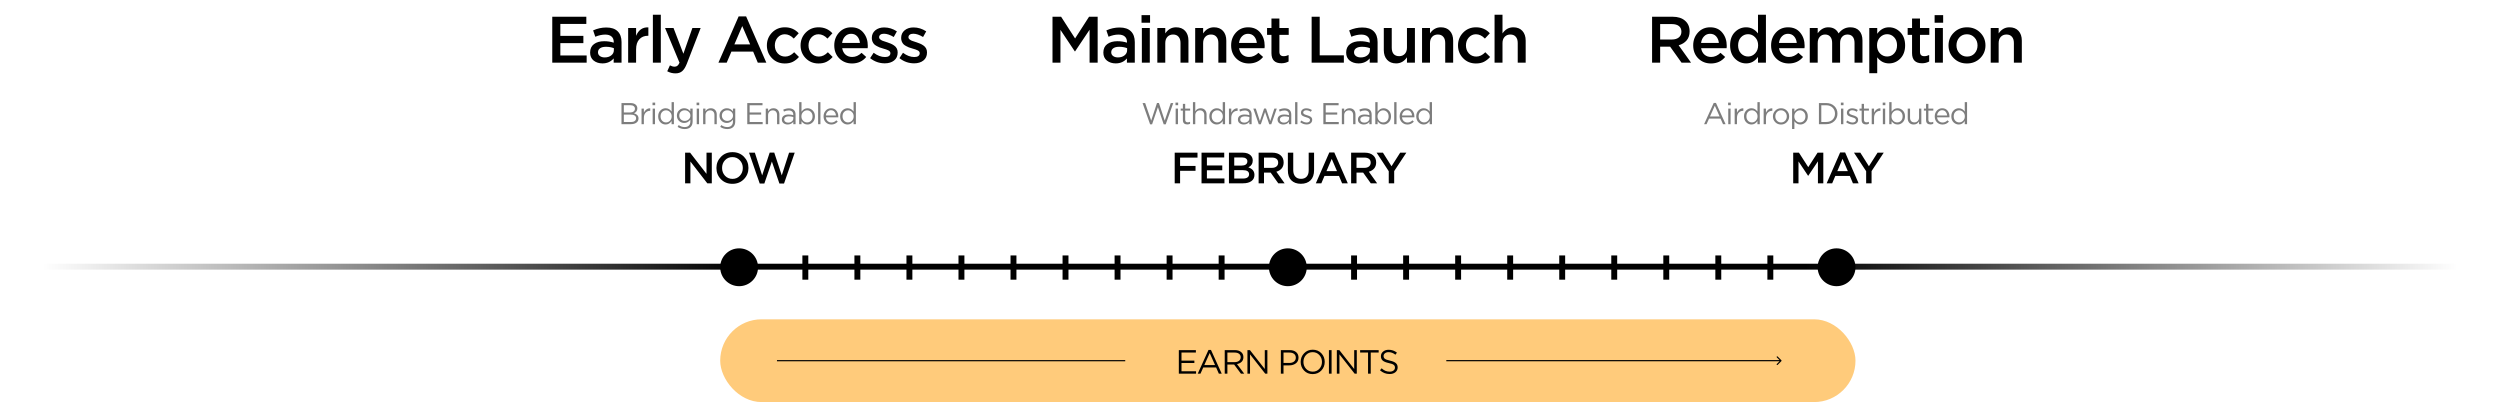 <?xml version="1.0" encoding="UTF-8"?> <svg xmlns="http://www.w3.org/2000/svg" width="2114" height="340" viewBox="0 0 2114 340" fill="none"> <path d="M466.995 53V14.15H495.8V20.255H473.822V30.356H493.302V36.461H473.822V46.895H496.077V53H466.995ZM525.58 53H518.92V49.392C516.552 52.205 513.389 53.611 509.43 53.611C506.507 53.611 504.028 52.815 501.993 51.224C499.995 49.596 498.996 47.339 498.996 44.453C498.996 41.308 500.087 38.922 502.27 37.294C504.453 35.666 507.321 34.852 510.873 34.852C513.722 34.852 516.423 35.258 518.976 36.072V35.517C518.976 33.483 518.347 31.928 517.089 30.855C515.868 29.782 514.092 29.246 511.761 29.246C509.097 29.246 506.303 29.857 503.38 31.078L501.549 25.694C505.175 24.066 508.893 23.252 512.704 23.252C516.959 23.252 520.16 24.325 522.306 26.471C524.489 28.617 525.58 31.669 525.58 35.629V53ZM519.087 42.4V40.734C517.089 39.958 514.85 39.569 512.371 39.569C510.262 39.569 508.616 39.976 507.432 40.79C506.248 41.604 505.656 42.751 505.656 44.231C505.656 45.563 506.192 46.617 507.265 47.395C508.338 48.172 509.689 48.56 511.317 48.56C513.574 48.56 515.424 47.986 516.867 46.84C518.347 45.693 519.087 44.212 519.087 42.4ZM531.163 53V23.696H537.878V30.3C539.95 25.305 543.41 22.919 548.257 23.141V30.245H547.868C544.834 30.245 542.411 31.244 540.598 33.242C538.785 35.203 537.878 38.071 537.878 41.844V53H531.163ZM552.073 53V12.485H558.788V53H552.073ZM571.154 62.047C568.712 62.047 566.399 61.455 564.216 60.27L566.492 55.276C567.861 56.016 569.174 56.386 570.432 56.386C571.394 56.386 572.19 56.127 572.819 55.608C573.448 55.127 574.04 54.258 574.595 53L562.385 23.696H569.544L577.869 45.452L585.473 23.696H592.466L580.811 53.833C579.627 56.83 578.313 58.938 576.87 60.16C575.427 61.417 573.522 62.047 571.154 62.047ZM607.497 53L624.591 13.873H630.918L648.012 53H640.797L636.857 43.62H618.486L614.49 53H607.497ZM620.984 37.571H634.359L627.644 22.031L620.984 37.571ZM663.626 53.666C659.297 53.666 655.689 52.186 652.803 49.226C649.917 46.266 648.474 42.658 648.474 38.404C648.474 34.185 649.917 30.578 652.803 27.581C655.726 24.584 659.352 23.085 663.681 23.085C668.417 23.085 672.321 24.769 675.392 28.136L671.229 32.632C668.898 30.189 666.364 28.968 663.626 28.968C661.221 28.968 659.204 29.893 657.576 31.744C655.985 33.556 655.19 35.776 655.19 38.404C655.19 41.068 656.004 43.306 657.632 45.119C659.297 46.932 661.406 47.839 663.959 47.839C666.66 47.839 669.194 46.617 671.562 44.175L675.614 48.172C674.023 49.947 672.284 51.316 670.397 52.279C668.547 53.203 666.29 53.666 663.626 53.666ZM692.114 53.666C687.785 53.666 684.178 52.186 681.292 49.226C678.406 46.266 676.963 42.658 676.963 38.404C676.963 34.185 678.406 30.578 681.292 27.581C684.215 24.584 687.841 23.085 692.17 23.085C696.906 23.085 700.809 24.769 703.88 28.136L699.718 32.632C697.387 30.189 694.852 28.968 692.114 28.968C689.709 28.968 687.693 29.893 686.065 31.744C684.474 33.556 683.678 35.776 683.678 38.404C683.678 41.068 684.492 43.306 686.12 45.119C687.785 46.932 689.894 47.839 692.447 47.839C695.148 47.839 697.683 46.617 700.051 44.175L704.102 48.172C702.511 49.947 700.772 51.316 698.885 52.279C697.035 53.203 694.778 53.666 692.114 53.666ZM720.492 53.666C716.2 53.666 712.611 52.242 709.725 49.392C706.876 46.544 705.451 42.862 705.451 38.348C705.451 34.093 706.802 30.485 709.503 27.526C712.204 24.566 715.626 23.085 719.77 23.085C724.21 23.085 727.651 24.602 730.093 27.637C732.572 30.634 733.812 34.37 733.812 38.847C733.812 39.661 733.775 40.291 733.701 40.734H712.167C712.537 43.066 713.48 44.897 714.997 46.229C716.514 47.524 718.383 48.172 720.603 48.172C723.489 48.172 726.134 47.006 728.539 44.675L732.48 48.172C729.446 51.834 725.45 53.666 720.492 53.666ZM712.111 36.294H727.152C726.93 34.038 726.171 32.188 724.876 30.744C723.581 29.302 721.861 28.58 719.715 28.58C717.68 28.58 715.978 29.302 714.609 30.744C713.24 32.151 712.407 34.001 712.111 36.294ZM748.197 53.555C743.609 53.555 739.465 52.093 735.765 49.17L738.762 44.62C741.944 47.025 745.144 48.227 748.363 48.227C749.806 48.227 750.916 47.95 751.693 47.395C752.507 46.803 752.914 45.989 752.914 44.953C752.914 44.434 752.766 43.99 752.47 43.62C752.211 43.214 751.73 42.843 751.027 42.511C750.324 42.178 749.732 41.937 749.251 41.789C748.77 41.641 747.975 41.401 746.865 41.068L746.365 40.901C745.329 40.605 744.441 40.328 743.701 40.069C742.998 39.773 742.203 39.384 741.315 38.903C740.427 38.422 739.705 37.904 739.15 37.349C738.595 36.757 738.133 36.017 737.763 35.129C737.393 34.241 737.208 33.242 737.208 32.132C737.208 29.431 738.188 27.267 740.149 25.639C742.147 24.011 744.645 23.197 747.642 23.197C751.453 23.197 755.042 24.306 758.409 26.526L755.745 31.299C752.711 29.45 749.954 28.524 747.475 28.524C746.18 28.524 745.163 28.802 744.423 29.357C743.72 29.912 743.368 30.652 743.368 31.577C743.368 32.206 743.683 32.779 744.312 33.297C744.978 33.816 745.625 34.204 746.254 34.463C746.92 34.685 747.975 35.036 749.418 35.517C749.492 35.554 749.584 35.592 749.695 35.629C749.806 35.666 749.899 35.684 749.973 35.684C751.268 36.091 752.359 36.498 753.247 36.905C754.135 37.275 755.06 37.793 756.022 38.459C757.021 39.125 757.78 39.958 758.298 40.956C758.816 41.919 759.075 43.047 759.075 44.342C759.075 47.302 758.057 49.578 756.022 51.169C753.987 52.76 751.379 53.555 748.197 53.555ZM773 53.555C768.412 53.555 764.268 52.093 760.568 49.17L763.565 44.62C766.747 47.025 769.947 48.227 773.166 48.227C774.609 48.227 775.719 47.95 776.496 47.395C777.31 46.803 777.717 45.989 777.717 44.953C777.717 44.434 777.569 43.99 777.273 43.62C777.014 43.214 776.533 42.843 775.83 42.511C775.127 42.178 774.535 41.937 774.054 41.789C773.573 41.641 772.778 41.401 771.668 41.068L771.168 40.901C770.132 40.605 769.244 40.328 768.504 40.069C767.801 39.773 767.006 39.384 766.118 38.903C765.23 38.422 764.508 37.904 763.953 37.349C763.398 36.757 762.936 36.017 762.566 35.129C762.196 34.241 762.011 33.242 762.011 32.132C762.011 29.431 762.991 27.267 764.952 25.639C766.95 24.011 769.448 23.197 772.445 23.197C776.256 23.197 779.845 24.306 783.212 26.526L780.548 31.299C777.514 29.45 774.757 28.524 772.278 28.524C770.983 28.524 769.966 28.802 769.226 29.357C768.523 29.912 768.171 30.652 768.171 31.577C768.171 32.206 768.486 32.779 769.115 33.297C769.781 33.816 770.428 34.204 771.057 34.463C771.723 34.685 772.778 35.036 774.221 35.517C774.295 35.554 774.387 35.592 774.498 35.629C774.609 35.666 774.702 35.684 774.776 35.684C776.071 36.091 777.162 36.498 778.05 36.905C778.938 37.275 779.863 37.793 780.825 38.459C781.824 39.125 782.583 39.958 783.101 40.956C783.619 41.919 783.878 43.047 783.878 44.342C783.878 47.302 782.86 49.578 780.825 51.169C778.79 52.76 776.182 53.555 773 53.555Z" fill="black"></path> <path d="M525.525 105V87.15H533.124C535.215 87.15 536.77 87.677 537.79 88.731C538.555 89.53 538.938 90.499 538.938 91.638C538.938 93.576 537.994 94.953 536.107 95.769C538.657 96.534 539.932 97.987 539.932 100.129C539.932 101.642 539.346 102.832 538.173 103.699C537 104.566 535.427 105 533.455 105H525.525ZM527.514 95.106H532.792C534.033 95.106 535.028 94.826 535.776 94.264C536.524 93.704 536.898 92.904 536.898 91.868C536.898 90.966 536.549 90.261 535.852 89.751C535.172 89.224 534.203 88.96 532.945 88.96H527.514V95.106ZM527.514 103.189H533.506C534.866 103.189 535.937 102.909 536.719 102.348C537.501 101.77 537.892 100.971 537.892 99.951C537.892 98.965 537.484 98.209 536.668 97.681C535.869 97.154 534.696 96.891 533.149 96.891H527.514V103.189ZM542.491 105V91.817H544.454V95.259C544.964 94.12 545.687 93.21 546.622 92.531C547.557 91.85 548.628 91.536 549.835 91.587V93.704H549.682C548.169 93.704 546.919 94.231 545.933 95.284C544.947 96.338 544.454 97.826 544.454 99.747V105H542.491ZM551.771 88.935V86.767H554.015V88.935H551.771ZM551.899 105V91.817H553.862V105H551.899ZM562.848 105.281C561.165 105.281 559.694 104.66 558.436 103.419C557.178 102.161 556.549 100.486 556.549 98.395C556.549 96.338 557.178 94.681 558.436 93.423C559.694 92.165 561.165 91.536 562.848 91.536C564.922 91.536 566.605 92.471 567.897 94.341V86.385H569.86V105H567.897V102.348C566.571 104.303 564.888 105.281 562.848 105.281ZM563.205 103.521C564.48 103.521 565.593 103.036 566.545 102.067C567.497 101.098 567.973 99.866 567.973 98.37C567.973 96.908 567.497 95.701 566.545 94.749C565.593 93.78 564.48 93.296 563.205 93.296C561.879 93.296 560.774 93.763 559.89 94.698C559.006 95.616 558.564 96.857 558.564 98.421C558.564 99.934 559.014 101.166 559.915 102.118C560.816 103.053 561.913 103.521 563.205 103.521ZM578.982 109.131C576.755 109.131 574.758 108.519 572.99 107.295L573.882 105.765C575.429 106.887 577.121 107.448 578.957 107.448C580.436 107.448 581.6 107.04 582.45 106.224C583.317 105.425 583.751 104.269 583.751 102.756V101.2C582.357 103.053 580.631 103.98 578.574 103.98C576.908 103.98 575.455 103.41 574.214 102.271C572.99 101.115 572.378 99.611 572.378 97.758C572.378 95.905 572.998 94.409 574.239 93.27C575.48 92.114 576.925 91.536 578.574 91.536C580.682 91.536 582.399 92.42 583.725 94.188V91.817H585.689V102.705C585.689 104.694 585.128 106.25 584.006 107.372C582.833 108.545 581.158 109.131 578.982 109.131ZM578.957 102.246C580.249 102.246 581.379 101.821 582.348 100.971C583.317 100.121 583.802 99.041 583.802 97.733C583.802 96.424 583.317 95.353 582.348 94.519C581.396 93.686 580.266 93.27 578.957 93.27C577.665 93.27 576.577 93.686 575.693 94.519C574.826 95.335 574.392 96.415 574.392 97.758C574.392 99.05 574.834 100.121 575.718 100.971C576.619 101.821 577.699 102.246 578.957 102.246ZM589.022 88.935V86.767H591.266V88.935H589.022ZM589.15 105V91.817H591.113V105H589.15ZM594.565 105V91.817H596.529V94.112C597.566 92.394 599.07 91.536 601.042 91.536C602.606 91.536 603.839 92.02 604.74 92.99C605.641 93.942 606.091 95.216 606.091 96.814V105H604.128V97.299C604.128 96.058 603.805 95.089 603.159 94.392C602.53 93.678 601.637 93.321 600.481 93.321C599.342 93.321 598.399 93.704 597.651 94.469C596.903 95.234 596.529 96.228 596.529 97.452V105H594.565ZM615.013 109.131C612.786 109.131 610.789 108.519 609.021 107.295L609.913 105.765C611.46 106.887 613.152 107.448 614.988 107.448C616.467 107.448 617.631 107.04 618.481 106.224C619.348 105.425 619.782 104.269 619.782 102.756V101.2C618.388 103.053 616.662 103.98 614.605 103.98C612.939 103.98 611.486 103.41 610.245 102.271C609.021 101.115 608.409 99.611 608.409 97.758C608.409 95.905 609.029 94.409 610.27 93.27C611.511 92.114 612.956 91.536 614.605 91.536C616.713 91.536 618.43 92.42 619.756 94.188V91.817H621.72V102.705C621.72 104.694 621.159 106.25 620.037 107.372C618.864 108.545 617.189 109.131 615.013 109.131ZM614.988 102.246C616.28 102.246 617.41 101.821 618.379 100.971C619.348 100.121 619.833 99.041 619.833 97.733C619.833 96.424 619.348 95.353 618.379 94.519C617.427 93.686 616.297 93.27 614.988 93.27C613.696 93.27 612.608 93.686 611.724 94.519C610.857 95.335 610.423 96.415 610.423 97.758C610.423 99.05 610.865 100.121 611.749 100.971C612.65 101.821 613.73 102.246 614.988 102.246ZM631.874 105V87.15H644.777V88.986H633.888V95.081H643.629V96.916H633.888V103.164H644.904V105H631.874ZM647.52 105V91.817H649.484V94.112C650.521 92.394 652.025 91.536 653.997 91.536C655.561 91.536 656.794 92.02 657.695 92.99C658.596 93.942 659.046 95.216 659.046 96.814V105H657.083V97.299C657.083 96.058 656.76 95.089 656.114 94.392C655.485 93.678 654.592 93.321 653.436 93.321C652.297 93.321 651.354 93.704 650.606 94.469C649.858 95.234 649.484 96.228 649.484 97.452V105H647.52ZM666.056 105.281C664.713 105.281 663.557 104.915 662.588 104.184C661.619 103.453 661.134 102.433 661.134 101.124C661.134 99.747 661.644 98.684 662.664 97.936C663.684 97.189 665.053 96.814 666.77 96.814C668.13 96.814 669.473 97.001 670.799 97.376V96.968C670.799 95.811 670.459 94.927 669.779 94.316C669.099 93.704 668.138 93.397 666.897 93.397C665.605 93.397 664.271 93.712 662.894 94.341L662.307 92.734C663.939 91.987 665.537 91.612 667.101 91.612C668.971 91.612 670.391 92.097 671.36 93.066C672.278 93.984 672.737 95.276 672.737 96.942V105H670.799V103.036C669.626 104.532 668.045 105.281 666.056 105.281ZM666.438 103.699C667.662 103.699 668.699 103.368 669.549 102.705C670.399 102.042 670.824 101.192 670.824 100.155V98.931C669.532 98.557 668.249 98.37 666.974 98.37C665.767 98.37 664.823 98.617 664.143 99.109C663.463 99.585 663.123 100.24 663.123 101.073C663.123 101.872 663.438 102.509 664.067 102.985C664.713 103.461 665.503 103.699 666.438 103.699ZM682.804 105.281C680.73 105.281 679.047 104.345 677.755 102.475V105H675.791V86.385H677.755V94.469C679.081 92.513 680.764 91.536 682.804 91.536C684.487 91.536 685.957 92.165 687.215 93.423C688.473 94.664 689.102 96.33 689.102 98.421C689.102 100.478 688.473 102.135 687.215 103.393C685.957 104.652 684.487 105.281 682.804 105.281ZM682.447 103.521C683.773 103.521 684.878 103.062 685.762 102.144C686.646 101.209 687.088 99.96 687.088 98.395C687.088 96.882 686.637 95.659 685.736 94.724C684.835 93.772 683.739 93.296 682.447 93.296C681.172 93.296 680.058 93.78 679.106 94.749C678.154 95.718 677.678 96.942 677.678 98.421C677.678 99.9 678.154 101.124 679.106 102.093C680.058 103.045 681.172 103.521 682.447 103.521ZM691.798 105V86.385H693.762V105H691.798ZM698.387 99.212C698.523 100.554 699.024 101.625 699.891 102.424C700.775 103.206 701.821 103.597 703.028 103.597C704.609 103.597 705.994 102.977 707.184 101.736L708.408 102.832C706.929 104.481 705.119 105.306 702.977 105.306C701.124 105.306 699.56 104.668 698.285 103.393C697.027 102.101 696.398 100.444 696.398 98.421C696.398 96.5 697.001 94.876 698.208 93.55C699.415 92.207 700.92 91.536 702.722 91.536C704.609 91.536 706.105 92.199 707.21 93.525C708.315 94.851 708.867 96.517 708.867 98.523C708.867 98.778 708.859 99.007 708.842 99.212H698.387ZM698.387 97.63H706.878C706.759 96.356 706.334 95.302 705.603 94.469C704.889 93.618 703.912 93.194 702.671 93.194C701.549 93.194 700.588 93.61 699.789 94.443C698.99 95.276 698.523 96.338 698.387 97.63ZM716.733 105.281C715.05 105.281 713.579 104.66 712.321 103.419C711.063 102.161 710.434 100.486 710.434 98.395C710.434 96.338 711.063 94.681 712.321 93.423C713.579 92.165 715.05 91.536 716.733 91.536C718.807 91.536 720.49 92.471 721.782 94.341V86.385H723.745V105H721.782V102.348C720.456 104.303 718.773 105.281 716.733 105.281ZM717.09 103.521C718.365 103.521 719.478 103.036 720.43 102.067C721.382 101.098 721.858 99.866 721.858 98.37C721.858 96.908 721.382 95.701 720.43 94.749C719.478 93.78 718.365 93.296 717.09 93.296C715.764 93.296 714.659 93.763 713.775 94.698C712.891 95.616 712.449 96.857 712.449 98.421C712.449 99.934 712.899 101.166 713.8 102.118C714.701 103.053 715.798 103.521 717.09 103.521Z" fill="#7D7D7D"></path> <path d="M579.33 155V129.1H583.548L597.423 147.008V129.1H601.9V155H598.089L583.807 136.574V155H579.33ZM629.047 151.522C626.482 154.137 623.238 155.444 619.316 155.444C615.394 155.444 612.163 154.149 609.622 151.559C607.082 148.969 605.811 145.799 605.811 142.05C605.811 138.35 607.094 135.193 609.659 132.578C612.225 129.963 615.468 128.656 619.39 128.656C623.312 128.656 626.544 129.951 629.084 132.541C631.625 135.131 632.895 138.301 632.895 142.05C632.895 145.75 631.613 148.907 629.047 151.522ZM613.063 148.599C614.741 150.375 616.85 151.263 619.39 151.263C621.931 151.263 624.015 150.375 625.643 148.599C627.296 146.823 628.122 144.64 628.122 142.05C628.122 139.485 627.284 137.314 625.606 135.538C623.954 133.737 621.857 132.837 619.316 132.837C616.776 132.837 614.679 133.725 613.026 135.501C611.398 137.277 610.584 139.46 610.584 142.05C610.584 144.615 611.411 146.798 613.063 148.599ZM642.411 155.185L633.383 129.1H638.304L644.483 148.303L650.847 129.026H654.695L661.059 148.303L667.238 129.1H672.011L662.983 155.185H659.061L652.697 136.574L646.333 155.185H642.411Z" fill="black"></path> <path d="M972.523 105.128L966.148 87.15H968.341L973.441 102.016L978.337 87.099H979.994L984.89 102.016L989.99 87.15H992.107L985.732 105.128H984.023L979.127 90.644L974.206 105.128H972.523ZM994.005 88.935V86.767H996.249V88.935H994.005ZM994.132 105V91.817H996.096V105H994.132ZM1003.96 105.23C1002.82 105.23 1001.91 104.932 1001.23 104.337C1000.57 103.725 1000.24 102.781 1000.24 101.506V93.55H998.4V91.817H1000.24V87.838H1002.2V91.817H1006.38V93.55H1002.2V101.252C1002.2 102.713 1002.94 103.444 1004.42 103.444C1005.06 103.444 1005.7 103.291 1006.33 102.985V104.668C1005.62 105.043 1004.83 105.23 1003.96 105.23ZM1008.75 105V86.385H1010.72V94.112C1011.75 92.394 1013.26 91.536 1015.23 91.536C1016.79 91.536 1018.03 92.02 1018.93 92.99C1019.83 93.942 1020.28 95.216 1020.28 96.814V105H1018.31V97.299C1018.31 96.058 1017.99 95.089 1017.35 94.392C1016.72 93.678 1015.82 93.321 1014.67 93.321C1013.53 93.321 1012.59 93.704 1011.84 94.469C1011.09 95.234 1010.72 96.228 1010.72 97.452V105H1008.75ZM1028.89 105.281C1027.21 105.281 1025.74 104.66 1024.48 103.419C1023.22 102.161 1022.6 100.486 1022.6 98.395C1022.6 96.338 1023.22 94.681 1024.48 93.423C1025.74 92.165 1027.21 91.536 1028.89 91.536C1030.97 91.536 1032.65 92.471 1033.94 94.341V86.385H1035.91V105H1033.94V102.348C1032.62 104.303 1030.93 105.281 1028.89 105.281ZM1029.25 103.521C1030.53 103.521 1031.64 103.036 1032.59 102.067C1033.54 101.098 1034.02 99.866 1034.02 98.37C1034.02 96.908 1033.54 95.701 1032.59 94.749C1031.64 93.78 1030.53 93.296 1029.25 93.296C1027.93 93.296 1026.82 93.763 1025.94 94.698C1025.05 95.616 1024.61 96.857 1024.61 98.421C1024.61 99.934 1025.06 101.166 1025.96 102.118C1026.86 103.053 1027.96 103.521 1029.25 103.521ZM1039.19 105V91.817H1041.15V95.259C1041.66 94.12 1042.39 93.21 1043.32 92.531C1044.26 91.85 1045.33 91.536 1046.53 91.587V93.704H1046.38C1044.87 93.704 1043.62 94.231 1042.63 95.284C1041.65 96.338 1041.15 97.826 1041.15 99.747V105H1039.19ZM1051.7 105.281C1050.36 105.281 1049.2 104.915 1048.23 104.184C1047.26 103.453 1046.78 102.433 1046.78 101.124C1046.78 99.747 1047.29 98.684 1048.31 97.936C1049.33 97.189 1050.7 96.814 1052.41 96.814C1053.77 96.814 1055.12 97.001 1056.44 97.376V96.968C1056.44 95.811 1056.1 94.927 1055.42 94.316C1054.74 93.704 1053.78 93.397 1052.54 93.397C1051.25 93.397 1049.91 93.712 1048.54 94.341L1047.95 92.734C1049.58 91.987 1051.18 91.612 1052.74 91.612C1054.61 91.612 1056.03 92.097 1057 93.066C1057.92 93.984 1058.38 95.276 1058.38 96.942V105H1056.44V103.036C1055.27 104.532 1053.69 105.281 1051.7 105.281ZM1052.08 103.699C1053.3 103.699 1054.34 103.368 1055.19 102.705C1056.04 102.042 1056.47 101.192 1056.47 100.155V98.931C1055.17 98.557 1053.89 98.37 1052.62 98.37C1051.41 98.37 1050.47 98.617 1049.79 99.109C1049.11 99.585 1048.77 100.24 1048.77 101.073C1048.77 101.872 1049.08 102.509 1049.71 102.985C1050.36 103.461 1051.15 103.699 1052.08 103.699ZM1064.43 105.102L1059.81 91.817H1061.9L1065.37 102.399L1068.92 91.766H1070.55L1074.12 102.399L1077.59 91.817H1079.63L1074.99 105.102H1073.28L1069.73 94.698L1066.16 105.102H1064.43ZM1085.22 105.281C1083.88 105.281 1082.72 104.915 1081.76 104.184C1080.79 103.453 1080.3 102.433 1080.3 101.124C1080.3 99.747 1080.81 98.684 1081.83 97.936C1082.85 97.189 1084.22 96.814 1085.94 96.814C1087.3 96.814 1088.64 97.001 1089.97 97.376V96.968C1089.97 95.811 1089.63 94.927 1088.95 94.316C1088.27 93.704 1087.31 93.397 1086.06 93.397C1084.77 93.397 1083.44 93.712 1082.06 94.341L1081.47 92.734C1083.11 91.987 1084.7 91.612 1086.27 91.612C1088.14 91.612 1089.56 92.097 1090.53 93.066C1091.45 93.984 1091.9 95.276 1091.9 96.942V105H1089.97V103.036C1088.79 104.532 1087.21 105.281 1085.22 105.281ZM1085.61 103.699C1086.83 103.699 1087.87 103.368 1088.72 102.705C1089.57 102.042 1089.99 101.192 1089.99 100.155V98.931C1088.7 98.557 1087.42 98.37 1086.14 98.37C1084.93 98.37 1083.99 98.617 1083.31 99.109C1082.63 99.585 1082.29 100.24 1082.29 101.073C1082.29 101.872 1082.61 102.509 1083.23 102.985C1083.88 103.461 1084.67 103.699 1085.61 103.699ZM1095.14 105V86.385H1097.1V105H1095.14ZM1104.91 105.255C1103.96 105.255 1102.99 105.085 1102.01 104.745C1101.04 104.388 1100.19 103.912 1099.46 103.317L1100.45 101.914C1101.95 103.036 1103.47 103.597 1105.01 103.597C1105.81 103.597 1106.47 103.402 1106.98 103.011C1107.49 102.62 1107.74 102.101 1107.74 101.455C1107.74 100.86 1107.46 100.401 1106.9 100.078C1106.36 99.755 1105.54 99.441 1104.45 99.135C1103.79 98.948 1103.26 98.778 1102.87 98.625C1102.48 98.472 1102.04 98.26 1101.55 97.987C1101.05 97.698 1100.69 97.341 1100.45 96.916C1100.21 96.475 1100.09 95.956 1100.09 95.361C1100.09 94.239 1100.51 93.329 1101.34 92.632C1102.19 91.936 1103.27 91.587 1104.58 91.587C1106.28 91.587 1107.86 92.072 1109.32 93.04L1108.43 94.519C1107.12 93.669 1105.82 93.245 1104.53 93.245C1103.77 93.245 1103.14 93.431 1102.67 93.805C1102.21 94.162 1101.98 94.63 1101.98 95.208C1101.98 95.446 1102.05 95.667 1102.18 95.871C1102.32 96.075 1102.47 96.245 1102.64 96.381C1102.81 96.517 1103.08 96.662 1103.43 96.814C1103.81 96.968 1104.11 97.078 1104.33 97.146C1104.55 97.214 1104.9 97.325 1105.37 97.478C1106 97.665 1106.52 97.843 1106.93 98.013C1107.34 98.183 1107.77 98.412 1108.23 98.701C1108.69 98.99 1109.03 99.356 1109.25 99.798C1109.49 100.223 1109.6 100.724 1109.6 101.302C1109.6 102.526 1109.16 103.495 1108.28 104.209C1107.39 104.907 1106.27 105.255 1104.91 105.255ZM1119.02 105V87.15H1131.92V88.986H1121.03V95.081H1130.77V96.916H1121.03V103.164H1132.05V105H1119.02ZM1134.67 105V91.817H1136.63V94.112C1137.67 92.394 1139.17 91.536 1141.14 91.536C1142.71 91.536 1143.94 92.02 1144.84 92.99C1145.74 93.942 1146.19 95.216 1146.19 96.814V105H1144.23V97.299C1144.23 96.058 1143.91 95.089 1143.26 94.392C1142.63 93.678 1141.74 93.321 1140.58 93.321C1139.44 93.321 1138.5 93.704 1137.75 94.469C1137 95.234 1136.63 96.228 1136.63 97.452V105H1134.67ZM1153.2 105.281C1151.86 105.281 1150.7 104.915 1149.73 104.184C1148.76 103.453 1148.28 102.433 1148.28 101.124C1148.28 99.747 1148.79 98.684 1149.81 97.936C1150.83 97.189 1152.2 96.814 1153.92 96.814C1155.28 96.814 1156.62 97.001 1157.94 97.376V96.968C1157.94 95.811 1157.6 94.927 1156.92 94.316C1156.24 93.704 1155.28 93.397 1154.04 93.397C1152.75 93.397 1151.42 93.712 1150.04 94.341L1149.45 92.734C1151.08 91.987 1152.68 91.612 1154.25 91.612C1156.12 91.612 1157.54 92.097 1158.51 93.066C1159.42 93.984 1159.88 95.276 1159.88 96.942V105H1157.94V103.036C1156.77 104.532 1155.19 105.281 1153.2 105.281ZM1153.58 103.699C1154.81 103.699 1155.84 103.368 1156.69 102.705C1157.54 102.042 1157.97 101.192 1157.97 100.155V98.931C1156.68 98.557 1155.39 98.37 1154.12 98.37C1152.91 98.37 1151.97 98.617 1151.29 99.109C1150.61 99.585 1150.27 100.24 1150.27 101.073C1150.27 101.872 1150.58 102.509 1151.21 102.985C1151.86 103.461 1152.65 103.699 1153.58 103.699ZM1169.95 105.281C1167.87 105.281 1166.19 104.345 1164.9 102.475V105H1162.94V86.385H1164.9V94.469C1166.23 92.513 1167.91 91.536 1169.95 91.536C1171.63 91.536 1173.1 92.165 1174.36 93.423C1175.62 94.664 1176.25 96.33 1176.25 98.421C1176.25 100.478 1175.62 102.135 1174.36 103.393C1173.1 104.652 1171.63 105.281 1169.95 105.281ZM1169.59 103.521C1170.92 103.521 1172.02 103.062 1172.91 102.144C1173.79 101.209 1174.23 99.96 1174.23 98.395C1174.23 96.882 1173.78 95.659 1172.88 94.724C1171.98 93.772 1170.88 93.296 1169.59 93.296C1168.32 93.296 1167.2 93.78 1166.25 94.749C1165.3 95.718 1164.82 96.942 1164.82 98.421C1164.82 99.9 1165.3 101.124 1166.25 102.093C1167.2 103.045 1168.32 103.521 1169.59 103.521ZM1178.94 105V86.385H1180.91V105H1178.94ZM1185.53 99.212C1185.67 100.554 1186.17 101.625 1187.04 102.424C1187.92 103.206 1188.97 103.597 1190.17 103.597C1191.75 103.597 1193.14 102.977 1194.33 101.736L1195.55 102.832C1194.07 104.481 1192.26 105.306 1190.12 105.306C1188.27 105.306 1186.7 104.668 1185.43 103.393C1184.17 102.101 1183.54 100.444 1183.54 98.421C1183.54 96.5 1184.15 94.876 1185.35 93.55C1186.56 92.207 1188.06 91.536 1189.87 91.536C1191.75 91.536 1193.25 92.199 1194.35 93.525C1195.46 94.851 1196.01 96.517 1196.01 98.523C1196.01 98.778 1196 99.007 1195.99 99.212H1185.53ZM1185.53 97.63H1194.02C1193.9 96.356 1193.48 95.302 1192.75 94.469C1192.03 93.618 1191.06 93.194 1189.82 93.194C1188.69 93.194 1187.73 93.61 1186.93 94.443C1186.14 95.276 1185.67 96.338 1185.53 97.63ZM1203.88 105.281C1202.2 105.281 1200.72 104.66 1199.47 103.419C1198.21 102.161 1197.58 100.486 1197.58 98.395C1197.58 96.338 1198.21 94.681 1199.47 93.423C1200.72 92.165 1202.2 91.536 1203.88 91.536C1205.95 91.536 1207.64 92.471 1208.93 94.341V86.385H1210.89V105H1208.93V102.348C1207.6 104.303 1205.92 105.281 1203.88 105.281ZM1204.24 103.521C1205.51 103.521 1206.62 103.036 1207.58 102.067C1208.53 101.098 1209 99.866 1209 98.37C1209 96.908 1208.53 95.701 1207.58 94.749C1206.62 93.78 1205.51 93.296 1204.24 93.296C1202.91 93.296 1201.8 93.763 1200.92 94.698C1200.04 95.616 1199.59 96.857 1199.59 98.421C1199.59 99.934 1200.04 101.166 1200.95 102.118C1201.85 103.053 1202.94 103.521 1204.24 103.521Z" fill="#7D7D7D"></path> <path d="M889.995 53V14.15H897.266L909.087 32.52L920.909 14.15H928.179V53H921.353V25.139L909.087 43.454H908.865L896.711 25.25V53H889.995ZM959.583 53H952.923V49.392C950.555 52.205 947.391 53.611 943.432 53.611C940.509 53.611 938.03 52.815 935.995 51.224C933.997 49.596 932.998 47.339 932.998 44.453C932.998 41.308 934.09 38.922 936.273 37.294C938.456 35.666 941.323 34.852 944.875 34.852C947.724 34.852 950.425 35.258 952.978 36.072V35.517C952.978 33.483 952.349 31.928 951.091 30.855C949.87 29.782 948.094 29.246 945.763 29.246C943.099 29.246 940.306 29.857 937.383 31.078L935.551 25.694C939.177 24.066 942.896 23.252 946.707 23.252C950.962 23.252 954.162 24.325 956.308 26.471C958.491 28.617 959.583 31.669 959.583 35.629V53ZM953.089 42.4V40.734C951.091 39.958 948.853 39.569 946.374 39.569C944.265 39.569 942.618 39.976 941.434 40.79C940.25 41.604 939.658 42.751 939.658 44.231C939.658 45.563 940.195 46.617 941.268 47.395C942.341 48.172 943.691 48.56 945.319 48.56C947.576 48.56 949.426 47.986 950.869 46.84C952.349 45.693 953.089 44.212 953.089 42.4ZM965.276 19.201V12.818H972.491V19.201H965.276ZM965.554 53V23.696H972.269V53H965.554ZM978.641 53V23.696H985.356V28.247C987.687 24.806 990.74 23.085 994.514 23.085C997.77 23.085 1000.32 24.103 1002.17 26.138C1004.02 28.173 1004.95 30.911 1004.95 34.352V53H998.232V36.35C998.232 34.056 997.677 32.298 996.567 31.078C995.494 29.82 993.959 29.191 991.961 29.191C990 29.191 988.409 29.838 987.188 31.133C985.967 32.428 985.356 34.204 985.356 36.461V53H978.641ZM1010.65 53V23.696H1017.37V28.247C1019.7 24.806 1022.75 23.085 1026.53 23.085C1029.78 23.085 1032.33 24.103 1034.18 26.138C1036.03 28.173 1036.96 30.911 1036.96 34.352V53H1030.24V36.35C1030.24 34.056 1029.69 32.298 1028.58 31.078C1027.51 29.82 1025.97 29.191 1023.97 29.191C1022.01 29.191 1020.42 29.838 1019.2 31.133C1017.98 32.428 1017.37 34.204 1017.37 36.461V53H1010.65ZM1056.09 53.666C1051.8 53.666 1048.21 52.242 1045.33 49.392C1042.48 46.544 1041.05 42.862 1041.05 38.348C1041.05 34.093 1042.4 30.485 1045.11 27.526C1047.81 24.566 1051.23 23.085 1055.37 23.085C1059.81 23.085 1063.25 24.602 1065.7 27.637C1068.18 30.634 1069.41 34.37 1069.41 38.847C1069.41 39.661 1069.38 40.291 1069.3 40.734H1047.77C1048.14 43.066 1049.08 44.897 1050.6 46.229C1052.12 47.524 1053.99 48.172 1056.21 48.172C1059.09 48.172 1061.74 47.006 1064.14 44.675L1068.08 48.172C1065.05 51.834 1061.05 53.666 1056.09 53.666ZM1047.71 36.294H1062.75C1062.53 34.038 1061.77 32.188 1060.48 30.744C1059.18 29.302 1057.46 28.58 1055.32 28.58C1053.28 28.58 1051.58 29.302 1050.21 30.744C1048.84 32.151 1048.01 34.001 1047.71 36.294ZM1083.58 53.499C1077.95 53.499 1075.14 50.632 1075.14 44.897V29.468H1071.42V23.696H1075.14V15.649H1081.86V23.696H1089.74V29.468H1081.86V43.843C1081.86 46.285 1083.06 47.505 1085.46 47.505C1086.91 47.505 1088.3 47.172 1089.63 46.507V52.001C1087.85 53 1085.83 53.499 1083.58 53.499ZM1109.12 53V14.15H1115.95V46.784H1136.37V53H1109.12ZM1164.89 53H1158.23V49.392C1155.86 52.205 1152.7 53.611 1148.74 53.611C1145.82 53.611 1143.34 52.815 1141.3 51.224C1139.31 49.596 1138.31 47.339 1138.31 44.453C1138.31 41.308 1139.4 38.922 1141.58 37.294C1143.76 35.666 1146.63 34.852 1150.18 34.852C1153.03 34.852 1155.73 35.258 1158.29 36.072V35.517C1158.29 33.483 1157.66 31.928 1156.4 30.855C1155.18 29.782 1153.4 29.246 1151.07 29.246C1148.41 29.246 1145.61 29.857 1142.69 31.078L1140.86 25.694C1144.49 24.066 1148.2 23.252 1152.02 23.252C1156.27 23.252 1159.47 24.325 1161.62 26.471C1163.8 28.617 1164.89 31.669 1164.89 35.629V53ZM1158.4 42.4V40.734C1156.4 39.958 1154.16 39.569 1151.68 39.569C1149.57 39.569 1147.93 39.976 1146.74 40.79C1145.56 41.604 1144.97 42.751 1144.97 44.231C1144.97 45.563 1145.5 46.617 1146.58 47.395C1147.65 48.172 1149 48.56 1150.63 48.56C1152.88 48.56 1154.73 47.986 1156.18 46.84C1157.66 45.693 1158.4 44.212 1158.4 42.4ZM1180.57 53.611C1177.32 53.611 1174.77 52.593 1172.92 50.558C1171.07 48.523 1170.14 45.785 1170.14 42.344V23.696H1176.86V40.346C1176.86 42.64 1177.39 44.416 1178.47 45.674C1179.58 46.895 1181.13 47.505 1183.13 47.505C1185.09 47.505 1186.68 46.858 1187.9 45.563C1189.12 44.268 1189.73 42.492 1189.73 40.235V23.696H1196.45V53H1189.73V48.449C1187.4 51.89 1184.35 53.611 1180.57 53.611ZM1202.48 53V23.696H1209.2V28.247C1211.53 24.806 1214.58 23.085 1218.36 23.085C1221.61 23.085 1224.17 24.103 1226.02 26.138C1227.87 28.173 1228.79 30.911 1228.79 34.352V53H1222.08V36.35C1222.08 34.056 1221.52 32.298 1220.41 31.078C1219.34 29.82 1217.8 29.191 1215.8 29.191C1213.84 29.191 1212.25 29.838 1211.03 31.133C1209.81 32.428 1209.2 34.204 1209.2 36.461V53H1202.48ZM1248.04 53.666C1243.71 53.666 1240.1 52.186 1237.22 49.226C1234.33 46.266 1232.89 42.658 1232.89 38.404C1232.89 34.185 1234.33 30.578 1237.22 27.581C1240.14 24.584 1243.77 23.085 1248.09 23.085C1252.83 23.085 1256.73 24.769 1259.8 28.136L1255.64 32.632C1253.31 30.189 1250.78 28.968 1248.04 28.968C1245.63 28.968 1243.62 29.893 1241.99 31.744C1240.4 33.556 1239.6 35.776 1239.6 38.404C1239.6 41.068 1240.42 43.306 1242.04 45.119C1243.71 46.932 1245.82 47.839 1248.37 47.839C1251.07 47.839 1253.61 46.617 1255.98 44.175L1260.03 48.172C1258.44 49.947 1256.7 51.316 1254.81 52.279C1252.96 53.203 1250.7 53.666 1248.04 53.666ZM1263.8 53V12.485H1270.51V28.247C1272.84 24.806 1275.9 23.085 1279.67 23.085C1282.93 23.085 1285.48 24.103 1287.33 26.138C1289.18 28.173 1290.11 30.911 1290.11 34.352V53H1283.39V36.35C1283.39 34.056 1282.83 32.298 1281.72 31.078C1280.65 29.82 1279.12 29.191 1277.12 29.191C1275.16 29.191 1273.57 29.838 1272.35 31.133C1271.12 32.428 1270.51 34.204 1270.51 36.461V53H1263.8Z" fill="black"></path> <path d="M993.33 155V129.1H1012.61V133.244H997.881V140.311H1010.94V144.455H997.881V155H993.33ZM1016.01 155V129.1H1035.21V133.17H1020.56V139.904H1033.55V143.974H1020.56V150.93H1035.4V155H1016.01ZM1039.19 155V129.1H1050.81C1053.79 129.1 1056.05 129.865 1057.58 131.394C1058.74 132.553 1059.32 134.009 1059.32 135.76C1059.32 138.325 1058.09 140.249 1055.62 141.532C1059.05 142.691 1060.76 144.813 1060.76 147.896C1060.76 150.165 1059.9 151.917 1058.17 153.15C1056.45 154.383 1054.12 155 1051.18 155H1039.19ZM1043.67 140.015H1049.88C1051.39 140.015 1052.57 139.719 1053.44 139.127C1054.32 138.51 1054.77 137.61 1054.77 136.426C1054.77 135.39 1054.37 134.588 1053.58 134.021C1052.8 133.429 1051.67 133.133 1050.22 133.133H1043.67V140.015ZM1043.67 150.967H1051.22C1052.8 150.967 1054.02 150.659 1054.88 150.042C1055.77 149.425 1056.21 148.525 1056.21 147.341C1056.21 145.022 1054.44 143.863 1050.88 143.863H1043.67V150.967ZM1064.29 155V129.1H1075.83C1078.84 129.1 1081.2 129.852 1082.9 131.357C1084.6 132.837 1085.45 134.835 1085.45 137.351C1085.45 139.398 1084.9 141.088 1083.79 142.42C1082.68 143.727 1081.18 144.652 1079.28 145.195L1086.27 155H1080.9L1074.47 145.972H1068.84V155H1064.29ZM1068.84 141.939H1075.5C1077.13 141.939 1078.42 141.544 1079.39 140.755C1080.35 139.966 1080.83 138.893 1080.83 137.536C1080.83 136.155 1080.36 135.094 1079.42 134.354C1078.49 133.614 1077.17 133.244 1075.46 133.244H1068.84V141.939ZM1100.04 155.407C1096.62 155.407 1093.92 154.433 1091.94 152.484C1089.99 150.535 1089.02 147.711 1089.02 144.011V129.1H1093.57V143.826C1093.57 146.194 1094.15 148.019 1095.31 149.302C1096.47 150.585 1098.07 151.226 1100.12 151.226C1102.17 151.226 1103.76 150.609 1104.89 149.376C1106.05 148.143 1106.63 146.354 1106.63 144.011V129.1H1111.18V143.789C1111.18 147.563 1110.2 150.449 1108.22 152.447C1106.25 154.42 1103.52 155.407 1100.04 155.407ZM1112.67 155L1124.06 128.915H1128.28L1139.68 155H1134.87L1132.24 148.747H1119.99L1117.33 155H1112.67ZM1121.66 144.714H1130.57L1126.1 134.354L1121.66 144.714ZM1142.51 155V129.1H1154.06C1157.07 129.1 1159.42 129.852 1161.13 131.357C1162.83 132.837 1163.68 134.835 1163.68 137.351C1163.68 139.398 1163.12 141.088 1162.01 142.42C1160.9 143.727 1159.4 144.652 1157.5 145.195L1164.49 155H1159.13L1152.69 145.972H1147.07V155H1142.51ZM1147.07 141.939H1153.73C1155.35 141.939 1156.65 141.544 1157.61 140.755C1158.57 139.966 1159.05 138.893 1159.05 137.536C1159.05 136.155 1158.58 135.094 1157.65 134.354C1156.71 133.614 1155.39 133.244 1153.69 133.244H1147.07V141.939ZM1174.33 155V144.788L1164.05 129.1H1169.41L1176.66 140.57L1183.99 129.1H1189.21L1178.92 144.677V155H1174.33Z" fill="black"></path> <path d="M1440.99 105L1449.13 87.022H1451.02L1459.15 105H1456.98L1454.89 100.282H1445.18L1443.06 105H1440.99ZM1445.97 98.472H1454.1L1450.05 89.368L1445.97 98.472ZM1461.29 88.935V86.767H1463.53V88.935H1461.29ZM1461.41 105V91.817H1463.38V105H1461.41ZM1466.83 105V91.817H1468.79V95.259C1469.3 94.12 1470.02 93.21 1470.96 92.531C1471.89 91.85 1472.96 91.536 1474.17 91.587V93.704H1474.02C1472.51 93.704 1471.26 94.231 1470.27 95.284C1469.28 96.338 1468.79 97.826 1468.79 99.747V105H1466.83ZM1481.04 105.281C1479.36 105.281 1477.89 104.66 1476.63 103.419C1475.37 102.161 1474.74 100.486 1474.74 98.395C1474.74 96.338 1475.37 94.681 1476.63 93.423C1477.89 92.165 1479.36 91.536 1481.04 91.536C1483.12 91.536 1484.8 92.471 1486.09 94.341V86.385H1488.06V105H1486.09V102.348C1484.77 104.303 1483.08 105.281 1481.04 105.281ZM1481.4 103.521C1482.68 103.521 1483.79 103.036 1484.74 102.067C1485.69 101.098 1486.17 99.866 1486.17 98.37C1486.17 96.908 1485.69 95.701 1484.74 94.749C1483.79 93.78 1482.68 93.296 1481.4 93.296C1480.07 93.296 1478.97 93.763 1478.09 94.698C1477.2 95.616 1476.76 96.857 1476.76 98.421C1476.76 99.934 1477.21 101.166 1478.11 102.118C1479.01 103.053 1480.11 103.521 1481.4 103.521ZM1491.34 105V91.817H1493.3V95.259C1493.81 94.12 1494.53 93.21 1495.47 92.531C1496.4 91.85 1497.48 91.536 1498.68 91.587V93.704H1498.53C1497.02 93.704 1495.77 94.231 1494.78 95.284C1493.79 96.338 1493.3 97.826 1493.3 99.747V105H1491.34ZM1510.93 103.291C1509.61 104.634 1507.97 105.306 1506.01 105.306C1504.06 105.306 1502.43 104.634 1501.12 103.291C1499.82 101.948 1499.18 100.325 1499.18 98.421C1499.18 96.534 1499.83 94.919 1501.14 93.576C1502.47 92.216 1504.11 91.536 1506.06 91.536C1508.02 91.536 1509.65 92.207 1510.96 93.55C1512.27 94.894 1512.92 96.517 1512.92 98.421C1512.92 100.308 1512.26 101.931 1510.93 103.291ZM1506.06 103.546C1507.47 103.546 1508.63 103.053 1509.53 102.067C1510.45 101.081 1510.91 99.866 1510.91 98.421C1510.91 96.993 1510.43 95.778 1509.48 94.775C1508.55 93.772 1507.39 93.27 1506.01 93.27C1504.6 93.27 1503.45 93.772 1502.54 94.775C1501.64 95.76 1501.19 96.976 1501.19 98.421C1501.19 99.849 1501.66 101.064 1502.6 102.067C1503.53 103.053 1504.69 103.546 1506.06 103.546ZM1515.38 109.08V91.817H1517.34V94.469C1518.66 92.513 1520.35 91.536 1522.39 91.536C1524.07 91.536 1525.54 92.165 1526.8 93.423C1528.06 94.664 1528.69 96.33 1528.69 98.421C1528.69 100.478 1528.06 102.135 1526.8 103.393C1525.54 104.652 1524.07 105.281 1522.39 105.281C1520.31 105.281 1518.63 104.345 1517.34 102.475V109.08H1515.38ZM1522.03 103.521C1523.36 103.521 1524.46 103.062 1525.35 102.144C1526.23 101.209 1526.67 99.96 1526.67 98.395C1526.67 96.882 1526.22 95.659 1525.32 94.724C1524.42 93.772 1523.32 93.296 1522.03 93.296C1520.76 93.296 1519.64 93.78 1518.69 94.749C1517.74 95.718 1517.26 96.942 1517.26 98.421C1517.26 99.9 1517.74 101.124 1518.69 102.093C1519.64 103.045 1520.76 103.521 1522.03 103.521ZM1538.08 105V87.15H1544.27C1547.06 87.15 1549.34 88 1551.11 89.7C1552.87 91.383 1553.76 93.508 1553.76 96.075C1553.76 98.625 1552.87 100.75 1551.08 102.45C1549.31 104.15 1547.04 105 1544.27 105H1538.08ZM1540.09 103.138H1544.27C1546.5 103.138 1548.28 102.475 1549.63 101.149C1550.99 99.806 1551.67 98.115 1551.67 96.075C1551.67 94.052 1550.99 92.369 1549.63 91.026C1548.27 89.683 1546.48 89.011 1544.27 89.011H1540.09V103.138ZM1556.64 88.935V86.767H1558.88V88.935H1556.64ZM1556.76 105V91.817H1558.73V105H1556.76ZM1566.54 105.255C1565.59 105.255 1564.62 105.085 1563.63 104.745C1562.66 104.388 1561.81 103.912 1561.08 103.317L1562.08 101.914C1563.57 103.036 1565.1 103.597 1566.64 103.597C1567.44 103.597 1568.1 103.402 1568.61 103.011C1569.12 102.62 1569.37 102.101 1569.37 101.455C1569.37 100.86 1569.09 100.401 1568.53 100.078C1567.99 99.755 1567.17 99.441 1566.08 99.135C1565.42 98.948 1564.89 98.778 1564.5 98.625C1564.11 98.472 1563.67 98.26 1563.17 97.987C1562.68 97.698 1562.32 97.341 1562.08 96.916C1561.84 96.475 1561.72 95.956 1561.72 95.361C1561.72 94.239 1562.14 93.329 1562.97 92.632C1563.82 91.936 1564.9 91.587 1566.21 91.587C1567.91 91.587 1569.49 92.072 1570.95 93.04L1570.06 94.519C1568.75 93.669 1567.45 93.245 1566.16 93.245C1565.39 93.245 1564.77 93.431 1564.3 93.805C1563.84 94.162 1563.61 94.63 1563.61 95.208C1563.61 95.446 1563.68 95.667 1563.81 95.871C1563.95 96.075 1564.1 96.245 1564.27 96.381C1564.44 96.517 1564.7 96.662 1565.06 96.814C1565.44 96.968 1565.73 97.078 1565.95 97.146C1566.17 97.214 1566.52 97.325 1567 97.478C1567.63 97.665 1568.15 97.843 1568.55 98.013C1568.96 98.183 1569.4 98.412 1569.86 98.701C1570.31 98.99 1570.65 99.356 1570.88 99.798C1571.11 100.223 1571.23 100.724 1571.23 101.302C1571.23 102.526 1570.79 103.495 1569.91 104.209C1569.02 104.907 1567.9 105.255 1566.54 105.255ZM1577.94 105.23C1576.8 105.23 1575.89 104.932 1575.21 104.337C1574.55 103.725 1574.21 102.781 1574.21 101.506V93.55H1572.38V91.817H1574.21V87.838H1576.18V91.817H1580.36V93.55H1576.18V101.252C1576.18 102.713 1576.92 103.444 1578.4 103.444C1579.04 103.444 1579.68 103.291 1580.31 102.985V104.668C1579.59 105.043 1578.8 105.23 1577.94 105.23ZM1582.73 105V91.817H1584.69V95.259C1585.2 94.12 1585.93 93.21 1586.86 92.531C1587.8 91.85 1588.87 91.536 1590.07 91.587V93.704H1589.92C1588.41 93.704 1587.16 94.231 1586.17 95.284C1585.19 96.338 1584.69 97.826 1584.69 99.747V105H1582.73ZM1592.01 88.935V86.767H1594.26V88.935H1592.01ZM1592.14 105V91.817H1594.1V105H1592.14ZM1604.57 105.281C1602.49 105.281 1600.81 104.345 1599.52 102.475V105H1597.55V86.385H1599.52V94.469C1600.84 92.513 1602.53 91.536 1604.57 91.536C1606.25 91.536 1607.72 92.165 1608.98 93.423C1610.24 94.664 1610.86 96.33 1610.86 98.421C1610.86 100.478 1610.24 102.135 1608.98 103.393C1607.72 104.652 1606.25 105.281 1604.57 105.281ZM1604.21 103.521C1605.54 103.521 1606.64 103.062 1607.52 102.144C1608.41 101.209 1608.85 99.96 1608.85 98.395C1608.85 96.882 1608.4 95.659 1607.5 94.724C1606.6 93.772 1605.5 93.296 1604.21 93.296C1602.93 93.296 1601.82 93.78 1600.87 94.749C1599.92 95.718 1599.44 96.942 1599.44 98.421C1599.44 99.9 1599.92 101.124 1600.87 102.093C1601.82 103.045 1602.93 103.521 1604.21 103.521ZM1618.23 105.281C1616.66 105.281 1615.43 104.804 1614.53 103.852C1613.63 102.883 1613.18 101.6 1613.18 100.002V91.817H1615.14V99.517C1615.14 100.758 1615.46 101.736 1616.09 102.45C1616.73 103.147 1617.63 103.495 1618.79 103.495C1619.93 103.495 1620.87 103.113 1621.62 102.348C1622.37 101.583 1622.74 100.588 1622.74 99.365V91.817H1624.68V105H1622.74V102.705C1621.67 104.422 1620.17 105.281 1618.23 105.281ZM1632.4 105.23C1631.26 105.23 1630.35 104.932 1629.67 104.337C1629.01 103.725 1628.68 102.781 1628.68 101.506V93.55H1626.84V91.817H1628.68V87.838H1630.64V91.817H1634.82V93.55H1630.64V101.252C1630.64 102.713 1631.38 103.444 1632.86 103.444C1633.51 103.444 1634.14 103.291 1634.77 102.985V104.668C1634.06 105.043 1633.27 105.23 1632.4 105.23ZM1637.99 99.212C1638.13 100.554 1638.63 101.625 1639.5 102.424C1640.38 103.206 1641.43 103.597 1642.64 103.597C1644.22 103.597 1645.6 102.977 1646.79 101.736L1648.02 102.832C1646.54 104.481 1644.73 105.306 1642.58 105.306C1640.73 105.306 1639.17 104.668 1637.89 103.393C1636.63 102.101 1636.01 100.444 1636.01 98.421C1636.01 96.5 1636.61 94.876 1637.82 93.55C1639.02 92.207 1640.53 91.536 1642.33 91.536C1644.22 91.536 1645.71 92.199 1646.82 93.525C1647.92 94.851 1648.48 96.517 1648.48 98.523C1648.48 98.778 1648.47 99.007 1648.45 99.212H1637.99ZM1637.99 97.63H1646.49C1646.37 96.356 1645.94 95.302 1645.21 94.469C1644.5 93.618 1643.52 93.194 1642.28 93.194C1641.16 93.194 1640.2 93.61 1639.4 94.443C1638.6 95.276 1638.13 96.338 1637.99 97.63ZM1656.34 105.281C1654.66 105.281 1653.19 104.66 1651.93 103.419C1650.67 102.161 1650.04 100.486 1650.04 98.395C1650.04 96.338 1650.67 94.681 1651.93 93.423C1653.19 92.165 1654.66 91.536 1656.34 91.536C1658.42 91.536 1660.1 92.471 1661.39 94.341V86.385H1663.35V105H1661.39V102.348C1660.06 104.303 1658.38 105.281 1656.34 105.281ZM1656.7 103.521C1657.97 103.521 1659.09 103.036 1660.04 102.067C1660.99 101.098 1661.47 99.866 1661.47 98.37C1661.47 96.908 1660.99 95.701 1660.04 94.749C1659.09 93.78 1657.97 93.296 1656.7 93.296C1655.37 93.296 1654.27 93.763 1653.38 94.698C1652.5 95.616 1652.06 96.857 1652.06 98.421C1652.06 99.934 1652.51 101.166 1653.41 102.118C1654.31 103.053 1655.41 103.521 1656.7 103.521Z" fill="#7D7D7D"></path> <path d="M1397 53V14.15H1414.31C1418.83 14.15 1422.36 15.278 1424.91 17.535C1427.46 19.756 1428.74 22.753 1428.74 26.526C1428.74 29.598 1427.91 32.132 1426.24 34.13C1424.58 36.091 1422.32 37.478 1419.47 38.292L1429.96 53H1421.91L1412.26 39.458H1403.82V53H1397ZM1403.82 33.408H1413.81C1416.25 33.408 1418.2 32.816 1419.64 31.633C1421.08 30.448 1421.8 28.839 1421.8 26.804C1421.8 24.732 1421.1 23.141 1419.69 22.031C1418.29 20.921 1416.31 20.366 1413.76 20.366H1403.82V33.408ZM1446.81 53.666C1442.52 53.666 1438.93 52.242 1436.04 49.392C1433.19 46.544 1431.77 42.862 1431.77 38.348C1431.77 34.093 1433.12 30.485 1435.82 27.526C1438.52 24.566 1441.94 23.085 1446.09 23.085C1450.53 23.085 1453.97 24.602 1456.41 27.637C1458.89 30.634 1460.13 34.37 1460.13 38.847C1460.13 39.661 1460.09 40.291 1460.02 40.734H1438.48C1438.85 43.066 1439.8 44.897 1441.32 46.229C1442.83 47.524 1444.7 48.172 1446.92 48.172C1449.81 48.172 1452.45 47.006 1454.86 44.675L1458.8 48.172C1455.76 51.834 1451.77 53.666 1446.81 53.666ZM1438.43 36.294H1453.47C1453.25 34.038 1452.49 32.188 1451.19 30.744C1449.9 29.302 1448.18 28.58 1446.03 28.58C1444 28.58 1442.3 29.302 1440.93 30.744C1439.56 32.151 1438.73 34.001 1438.43 36.294ZM1476.57 53.611C1472.9 53.611 1469.72 52.242 1467.02 49.504C1464.32 46.728 1462.97 42.992 1462.97 38.292C1462.97 33.63 1464.3 29.93 1466.97 27.192C1469.67 24.454 1472.87 23.085 1476.57 23.085C1480.56 23.085 1483.89 24.806 1486.56 28.247V12.485H1493.27V53H1486.56V48.116C1483.97 51.779 1480.64 53.611 1476.57 53.611ZM1472.18 45.175C1473.85 46.913 1475.85 47.783 1478.18 47.783C1480.51 47.783 1482.51 46.895 1484.17 45.119C1485.84 43.343 1486.67 41.068 1486.67 38.292C1486.67 35.554 1485.84 33.316 1484.17 31.577C1482.51 29.801 1480.51 28.913 1478.18 28.913C1475.81 28.913 1473.81 29.782 1472.18 31.521C1470.56 33.224 1469.74 35.517 1469.74 38.404C1469.74 41.178 1470.56 43.435 1472.18 45.175ZM1512.68 53.666C1508.38 53.666 1504.79 52.242 1501.91 49.392C1499.06 46.544 1497.64 42.862 1497.64 38.348C1497.64 34.093 1498.99 30.485 1501.69 27.526C1504.39 24.566 1507.81 23.085 1511.95 23.085C1516.39 23.085 1519.84 24.602 1522.28 27.637C1524.76 30.634 1526 34.37 1526 38.847C1526 39.661 1525.96 40.291 1525.88 40.734H1504.35C1504.72 43.066 1505.66 44.897 1507.18 46.229C1508.7 47.524 1510.57 48.172 1512.79 48.172C1515.67 48.172 1518.32 47.006 1520.72 44.675L1524.66 48.172C1521.63 51.834 1517.63 53.666 1512.68 53.666ZM1504.3 36.294H1519.34C1519.11 34.038 1518.36 32.188 1517.06 30.744C1515.77 29.302 1514.04 28.58 1511.9 28.58C1509.86 28.58 1508.16 29.302 1506.79 30.744C1505.42 32.151 1504.59 34.001 1504.3 36.294ZM1530.33 53V23.696H1537.05V28.136C1539.49 24.769 1542.47 23.085 1545.99 23.085C1550.06 23.085 1552.96 24.806 1554.7 28.247C1557.33 24.806 1560.64 23.085 1564.63 23.085C1567.85 23.085 1570.37 24.066 1572.18 26.027C1573.99 27.988 1574.9 30.744 1574.9 34.297V53H1568.19V36.35C1568.19 34.019 1567.67 32.243 1566.63 31.022C1565.6 29.801 1564.13 29.191 1562.25 29.191C1560.36 29.191 1558.84 29.838 1557.7 31.133C1556.55 32.391 1555.98 34.167 1555.98 36.461V53H1549.26V36.294C1549.26 34.038 1548.74 32.298 1547.71 31.078C1546.67 29.82 1545.21 29.191 1543.32 29.191C1541.43 29.191 1539.92 29.857 1538.77 31.189C1537.62 32.483 1537.05 34.26 1537.05 36.517V53H1530.33ZM1580.67 61.88V23.696H1587.38V28.58C1589.97 24.917 1593.28 23.085 1597.32 23.085C1601.02 23.085 1604.22 24.473 1606.92 27.248C1609.62 29.986 1610.97 33.705 1610.97 38.404C1610.97 43.029 1609.62 46.728 1606.92 49.504C1604.22 52.242 1601.02 53.611 1597.32 53.611C1593.28 53.611 1589.97 51.89 1587.38 48.449V61.88H1580.67ZM1595.76 47.783C1598.13 47.783 1600.11 46.913 1601.7 45.175C1603.33 43.435 1604.14 41.142 1604.14 38.292C1604.14 35.517 1603.33 33.261 1601.7 31.521C1600.07 29.782 1598.09 28.913 1595.76 28.913C1593.43 28.913 1591.41 29.801 1589.71 31.577C1588.05 33.353 1587.21 35.629 1587.21 38.404C1587.21 41.142 1588.05 43.398 1589.71 45.175C1591.41 46.913 1593.43 47.783 1595.76 47.783ZM1625.27 53.499C1619.64 53.499 1616.83 50.632 1616.83 44.897V29.468H1613.11V23.696H1616.83V15.649H1623.54V23.696H1631.43V29.468H1623.54V43.843C1623.54 46.285 1624.75 47.505 1627.15 47.505C1628.6 47.505 1629.98 47.172 1631.31 46.507V52.001C1629.54 53 1627.52 53.499 1625.27 53.499ZM1635.91 19.201V12.818H1643.13V19.201H1635.91ZM1636.19 53V23.696H1642.9V53H1636.19ZM1663.21 53.666C1658.77 53.666 1655.07 52.186 1652.11 49.226C1649.15 46.266 1647.67 42.658 1647.67 38.404C1647.67 34.148 1649.16 30.541 1652.16 27.581C1655.16 24.584 1658.88 23.085 1663.32 23.085C1667.76 23.085 1671.46 24.566 1674.42 27.526C1677.41 30.485 1678.91 34.111 1678.91 38.404C1678.91 42.621 1677.41 46.229 1674.42 49.226C1671.42 52.186 1667.68 53.666 1663.21 53.666ZM1663.32 47.839C1665.98 47.839 1668.13 46.932 1669.76 45.119C1671.38 43.306 1672.2 41.068 1672.2 38.404C1672.2 35.776 1671.35 33.556 1669.64 31.744C1667.94 29.893 1665.8 28.968 1663.21 28.968C1660.58 28.968 1658.45 29.875 1656.82 31.688C1655.2 33.501 1654.38 35.739 1654.38 38.404C1654.38 40.993 1655.23 43.214 1656.93 45.063C1658.64 46.913 1660.76 47.839 1663.32 47.839ZM1683.35 53V23.696H1690.06V28.247C1692.39 24.806 1695.45 23.085 1699.22 23.085C1702.48 23.085 1705.03 24.103 1706.88 26.138C1708.73 28.173 1709.65 30.911 1709.65 34.352V53H1702.94V36.35C1702.94 34.056 1702.38 32.298 1701.27 31.078C1700.2 29.82 1698.66 29.191 1696.67 29.191C1694.71 29.191 1693.11 29.838 1691.89 31.133C1690.67 32.428 1690.06 34.204 1690.06 36.461V53H1683.35Z" fill="black"></path> <path d="M1516.33 155V129.1H1521.18L1529.06 141.347L1536.94 129.1H1541.79V155H1537.24V136.426L1529.06 148.636H1528.91L1520.81 136.5V155H1516.33ZM1544.63 155L1556.02 128.915H1560.24L1571.64 155H1566.83L1564.2 148.747H1551.95L1549.29 155H1544.63ZM1553.62 144.714H1562.54L1558.06 134.354L1553.62 144.714ZM1578.02 155V144.788L1567.73 129.1H1573.09L1580.35 140.57L1587.67 129.1H1592.89L1582.6 144.677V155H1578.02Z" fill="black"></path> <path d="M36 225.5H2077.5" stroke="url(#paint0_linear_1687_188)" stroke-width="5"></path> <circle cx="625" cy="226" r="16" fill="black"></circle> <circle cx="1089" cy="226" r="16" fill="black"></circle> <circle cx="1553" cy="226" r="16" fill="black"></circle> <path d="M681 216V236.5" stroke="black" stroke-width="5"></path> <path d="M1145 216V236.5" stroke="black" stroke-width="5"></path> <path d="M725 216V236.5" stroke="black" stroke-width="5"></path> <path d="M1189 216V236.5" stroke="black" stroke-width="5"></path> <path d="M769 216V236.5" stroke="black" stroke-width="5"></path> <path d="M1233 216V236.5" stroke="black" stroke-width="5"></path> <path d="M813 216V236.5" stroke="black" stroke-width="5"></path> <path d="M1277 216V236.5" stroke="black" stroke-width="5"></path> <path d="M857 216V236.5" stroke="black" stroke-width="5"></path> <path d="M1321 216V236.5" stroke="black" stroke-width="5"></path> <path d="M901 216V236.5" stroke="black" stroke-width="5"></path> <path d="M1365 216V236.5" stroke="black" stroke-width="5"></path> <path d="M945 216V236.5" stroke="black" stroke-width="5"></path> <path d="M1409 216V236.5" stroke="black" stroke-width="5"></path> <path d="M989 216V236.5" stroke="black" stroke-width="5"></path> <path d="M1453 216V236.5" stroke="black" stroke-width="5"></path> <path d="M1033 216V236.5" stroke="black" stroke-width="5"></path> <path d="M1497 216V236.5" stroke="black" stroke-width="5"></path> <rect x="609" y="270" width="960" height="70" rx="35" fill="#FFCB7B"></rect> <path d="M996.822 316V296.05H1011.24V298.102H999.073V304.913H1009.96V306.965H999.073V313.948H1011.39V316H996.822ZM1012.8 316L1021.9 295.907H1024L1033.1 316H1030.67L1028.34 310.727H1017.48L1015.11 316H1012.8ZM1018.36 308.704H1027.45L1022.92 298.529L1018.36 308.704ZM1035.63 316V296.05H1044.21C1046.66 296.05 1048.55 296.715 1049.88 298.045C1050.91 299.071 1051.42 300.401 1051.42 302.035C1051.42 303.631 1050.93 304.923 1049.94 305.911C1048.95 306.899 1047.64 307.545 1046 307.849L1052.13 316H1049.37L1043.58 308.248H1037.88V316H1035.63ZM1037.88 306.224H1044.01C1045.53 306.224 1046.76 305.854 1047.71 305.113C1048.66 304.372 1049.14 303.355 1049.14 302.063C1049.14 300.828 1048.68 299.869 1047.77 299.185C1046.88 298.482 1045.63 298.13 1044.04 298.13H1037.88V306.224ZM1054.83 316V296.05H1056.94L1069.5 312.038V296.05H1071.7V316H1069.9L1057.02 299.641V316H1054.83ZM1083.09 316V296.05H1090.55C1092.83 296.05 1094.65 296.62 1096 297.76C1097.35 298.9 1098.02 300.458 1098.02 302.434C1098.02 304.505 1097.27 306.11 1095.77 307.25C1094.29 308.39 1092.43 308.96 1090.18 308.96H1085.34V316H1083.09ZM1085.34 306.908H1090.27C1091.92 306.908 1093.24 306.509 1094.23 305.711C1095.24 304.894 1095.74 303.811 1095.74 302.462C1095.74 301.075 1095.26 300.011 1094.29 299.27C1093.34 298.51 1092.04 298.13 1090.38 298.13H1085.34V306.908ZM1117.31 313.321C1115.39 315.335 1112.95 316.342 1109.99 316.342C1107.02 316.342 1104.59 315.335 1102.69 313.321C1100.79 311.307 1099.84 308.875 1099.84 306.025C1099.84 303.194 1100.8 300.771 1102.72 298.757C1104.64 296.724 1107.08 295.708 1110.04 295.708C1113.01 295.708 1115.44 296.715 1117.34 298.729C1119.24 300.743 1120.19 303.175 1120.19 306.025C1120.19 308.856 1119.23 311.288 1117.31 313.321ZM1104.4 311.867C1105.9 313.463 1107.78 314.261 1110.04 314.261C1112.3 314.261 1114.17 313.473 1115.63 311.896C1117.11 310.3 1117.85 308.343 1117.85 306.025C1117.85 303.726 1117.1 301.778 1115.6 300.182C1114.12 298.586 1112.25 297.788 1109.99 297.788C1107.73 297.788 1105.85 298.586 1104.37 300.182C1102.91 301.759 1102.18 303.707 1102.18 306.025C1102.18 308.324 1102.92 310.271 1104.4 311.867ZM1123.74 316V296.05H1125.99V316H1123.74ZM1130.43 316V296.05H1132.54L1145.11 312.038V296.05H1147.3V316H1145.51L1132.63 299.641V316H1130.43ZM1156.82 316V298.13H1150.12V296.05H1165.8V298.13H1159.1V316H1156.82ZM1175.05 316.285C1171.99 316.285 1169.27 315.221 1166.9 313.093L1168.3 311.44C1169.36 312.409 1170.42 313.121 1171.49 313.577C1172.57 314.033 1173.79 314.261 1175.14 314.261C1176.47 314.261 1177.54 313.948 1178.36 313.321C1179.17 312.675 1179.58 311.839 1179.58 310.813C1179.58 309.844 1179.22 309.074 1178.5 308.504C1177.78 307.934 1176.41 307.44 1174.4 307.022C1172.02 306.509 1170.31 305.816 1169.27 304.942C1168.22 304.068 1167.7 302.823 1167.7 301.208C1167.7 299.631 1168.32 298.33 1169.55 297.304C1170.79 296.278 1172.35 295.765 1174.25 295.765C1176.89 295.765 1179.23 296.582 1181.26 298.216L1179.95 299.954C1178.19 298.51 1176.27 297.788 1174.2 297.788C1172.92 297.788 1171.9 298.102 1171.12 298.729C1170.34 299.337 1169.95 300.116 1169.95 301.066C1169.95 302.054 1170.32 302.833 1171.06 303.403C1171.82 303.973 1173.26 304.486 1175.36 304.942C1177.63 305.436 1179.27 306.129 1180.29 307.022C1181.34 307.896 1181.86 309.103 1181.86 310.642C1181.86 312.333 1181.23 313.701 1179.95 314.746C1178.68 315.772 1177.05 316.285 1175.05 316.285Z" fill="black"></path> <path d="M657 305H951.5" stroke="black"></path> <path d="M1506.35 305.354C1506.55 305.158 1506.55 304.842 1506.35 304.646L1503.17 301.464C1502.98 301.269 1502.66 301.269 1502.46 301.464C1502.27 301.66 1502.27 301.976 1502.46 302.172L1505.29 305L1502.46 307.828C1502.27 308.024 1502.27 308.34 1502.46 308.536C1502.66 308.731 1502.98 308.731 1503.17 308.536L1506.35 305.354ZM1223 305.5H1506V304.5H1223V305.5Z" fill="black"></path> <defs> <linearGradient id="paint0_linear_1687_188" x1="36" y1="225.997" x2="2078" y2="225.997" gradientUnits="userSpaceOnUse"> <stop stop-opacity="0"></stop> <stop offset="0.29"></stop> <stop offset="0.73"></stop> <stop offset="1" stop-opacity="0"></stop> </linearGradient> </defs> </svg> 